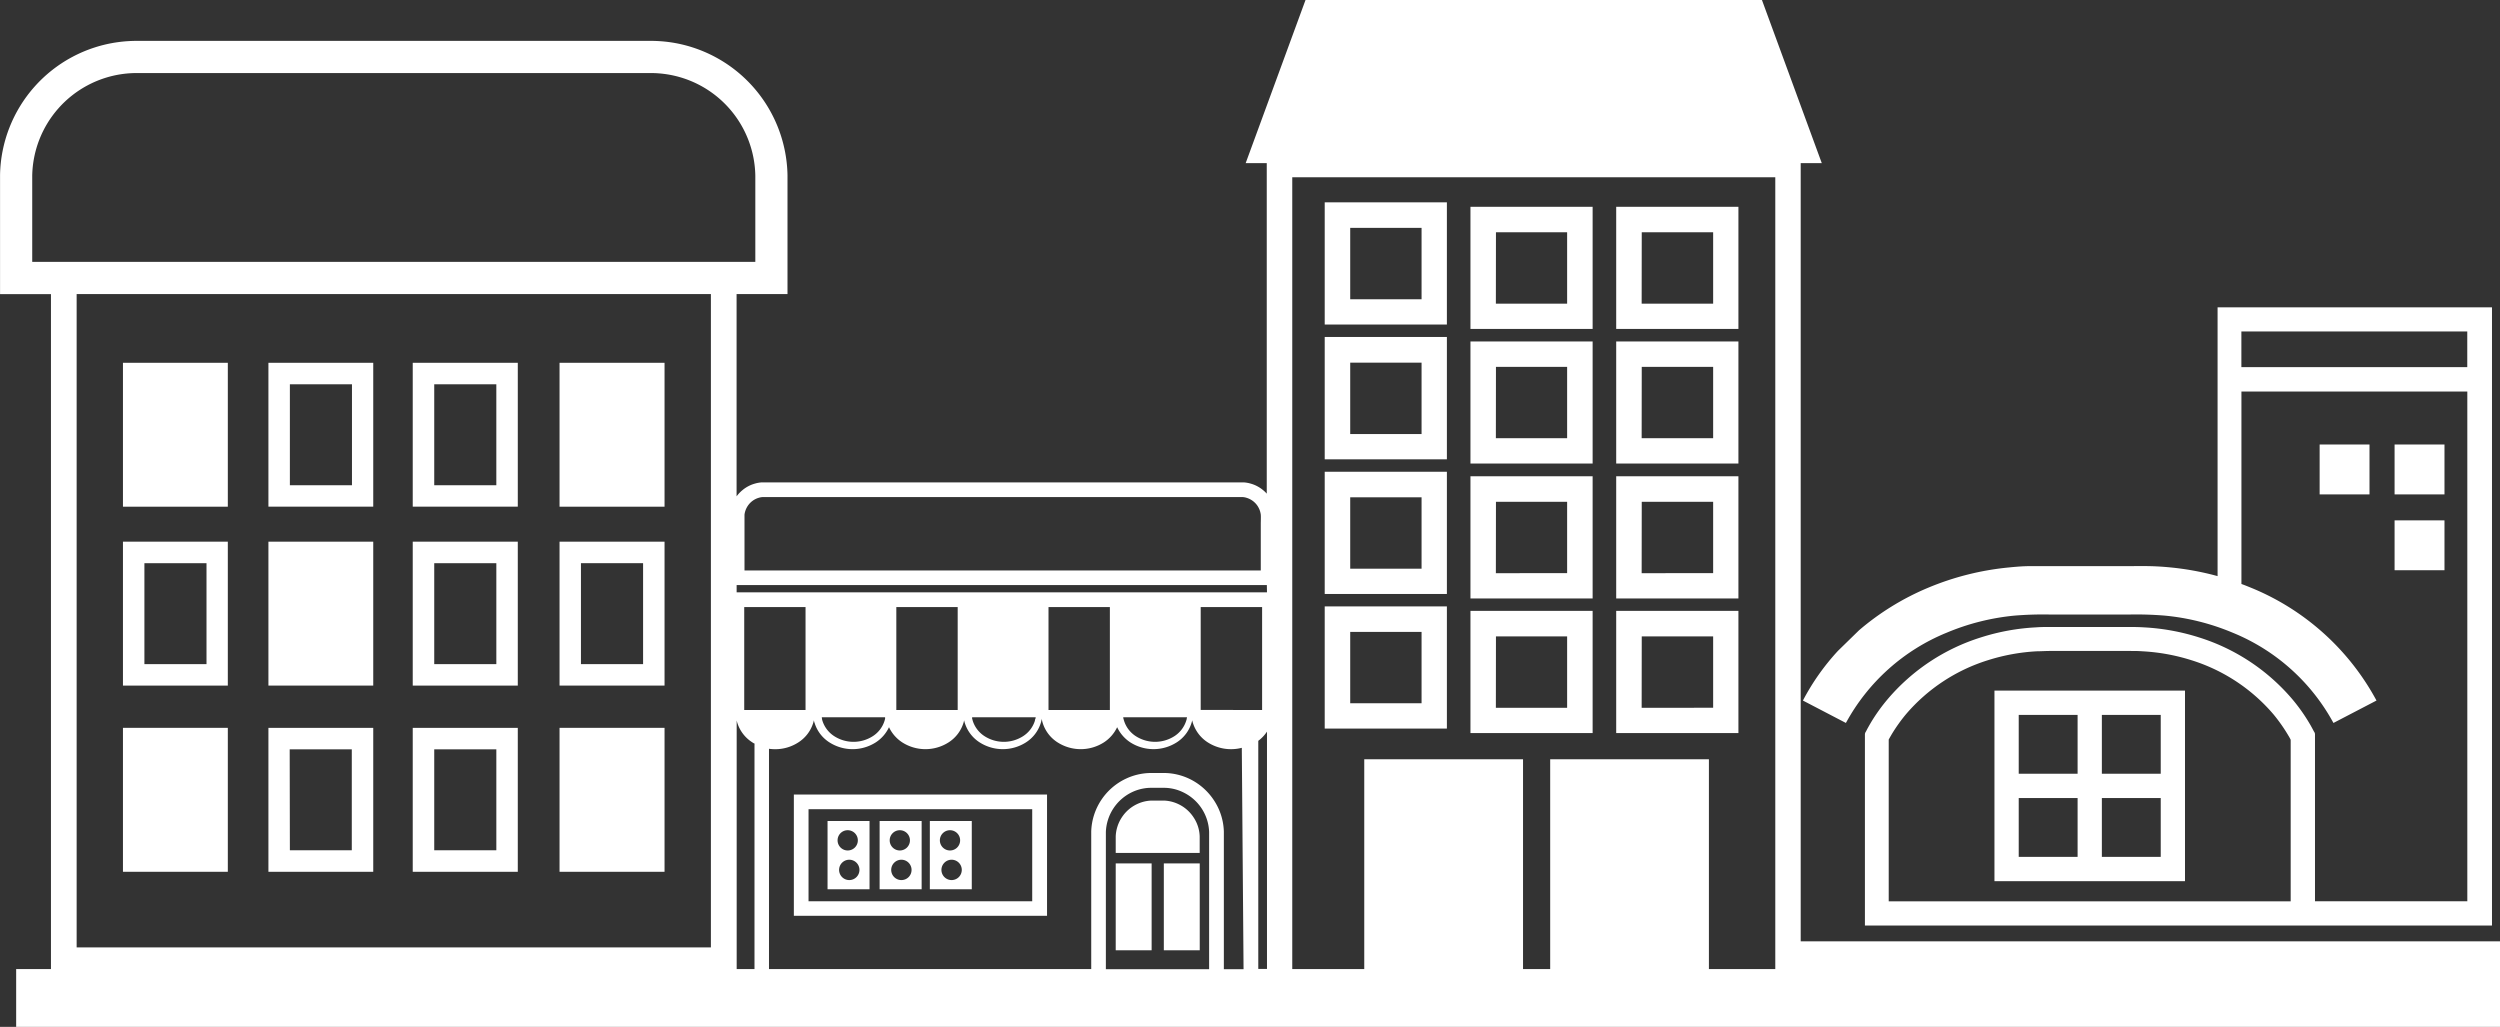 <svg xmlns="http://www.w3.org/2000/svg" width="54.308" height="22.307" viewBox="0 0 54.308 22.307"><rect x="0" y="0" width="54.308" height="22.307" fill="#333333" stroke="none"/><g transform="translate(-14.257 -51.619)"><rect width="1.084" height="1.084" transform="translate(66.275 61.275)" fill="#fff"/><path d="M106.139,87.575h4.139v-4.14h-4.139Zm2.333-3.612h1.279v1.278h-1.279Zm0,1.806h1.279v1.278h-1.279Zm-1.806-1.806h1.279v1.278h-1.279Zm0,1.806h1.279v1.278h-1.279Z" transform="translate(-48.556 -16.814)" fill="#fff"/><rect width="1.084" height="1.083" transform="translate(66.275 62.923)" fill="#fff"/><rect width="1.083" height="1.084" transform="translate(64.647 61.275)" fill="#fff"/><path d="M67.348,88.863a.8.8,0,0,0-.331-.287.788.788,0,0,0-.212-.066.717.717,0,0,0-.111-.01h-.25a.728.728,0,0,0-.11.01.777.777,0,0,0-.211.066.8.8,0,0,0-.331.287.806.806,0,0,0-.134.416v.359h1.824v-.359A.788.788,0,0,0,67.348,88.863Z" transform="translate(-27.164 -19.49)" fill="#fff"/><rect width="0.78" height="1.887" transform="translate(39.539 70.375)" fill="#fff"/><rect width="0.78" height="1.887" transform="translate(38.494 70.375)" fill="#fff"/><path d="M50.828,90.857h5.5V88.223h-5.5Zm.319-2.316h4.859v2H51.147Z" transform="translate(-19.326 -19.344)" fill="#fff"/><path d="M58.005,89.443h-.911v1.483h.911Zm-.473.2a.22.22,0,1,1-.22.22A.22.22,0,0,1,57.532,89.643Zm.035,1.083a.221.221,0,1,1,.221-.221A.221.221,0,0,1,57.567,90.726Z" transform="translate(-22.638 -19.989)" fill="#fff"/><path d="M54.779,90.926h.913V89.443h-.913Zm.474-.2a.221.221,0,1,1,.22-.221A.22.22,0,0,1,55.253,90.726Zm-.035-1.083a.22.22,0,1,1-.22.22A.22.22,0,0,1,55.218,89.643Z" transform="translate(-21.414 -19.989)" fill="#fff"/><path d="M52.381,90.926h.912V89.443h-.912Zm.473-.2a.221.221,0,1,1,.22-.221A.221.221,0,0,1,52.854,90.726Zm-.035-1.083a.22.22,0,1,1-.22.22A.219.219,0,0,1,52.819,89.643Z" transform="translate(-20.147 -19.989)" fill="#fff"/><path d="M77.939,63.594V60.939H75.285v2.655h2.654Zm-2.1-2.1h1.55v1.551h-1.55Z" transform="translate(-32.251 -4.925)" fill="#fff"/><path d="M77.939,69.8V67.142H75.285V69.8h2.654Zm-2.1-2.1h1.55v1.551h-1.55Z" transform="translate(-32.251 -8.203)" fill="#fff"/><path d="M77.939,76.007V73.352H75.285v2.655h2.654Zm-2.1-2.1h1.55v1.551h-1.55Z" transform="translate(-32.251 -11.485)" fill="#fff"/><path d="M77.939,82.209V79.555H75.285v2.654h2.654Zm-2.1-2.1h1.55v1.55h-1.55Z" transform="translate(-32.251 -14.763)" fill="#fff"/><path d="M84.654,63.8V61.146H82V63.8h2.654Zm-2.1-2.1H84.1v1.55H82.552Z" transform="translate(-35.8 -5.035)" fill="#fff"/><path d="M84.654,70V67.348H82V70h2.654Zm-2.1-2.1H84.1v1.55H82.552Z" transform="translate(-35.8 -8.312)" fill="#fff"/><path d="M84.654,76.214V73.559H82v2.655h2.654Zm-2.1-2.1H84.1v1.55H82.552Z" transform="translate(-35.8 -11.594)" fill="#fff"/><path d="M84.654,82.417V79.762H82v2.655h2.654Zm-2.1-2.1H84.1v1.55H82.552Z" transform="translate(-35.8 -14.873)" fill="#fff"/><path d="M91.368,63.8V61.146H88.713V63.8h2.655Zm-2.1-2.1h1.551v1.55H89.266Z" transform="translate(-39.347 -5.035)" fill="#fff"/><path d="M91.368,70V67.348H88.713V70h2.655Zm-2.1-2.1h1.551v1.55H89.266Z" transform="translate(-39.347 -8.312)" fill="#fff"/><path d="M91.368,76.214V73.559H88.713v2.655h2.655Zm-2.1-2.1h1.551v1.55H89.266Z" transform="translate(-39.347 -11.594)" fill="#fff"/><path d="M91.368,82.417V79.762H88.713v2.655h2.655Zm-2.1-2.1h1.551v1.55H89.266Z" transform="translate(-39.347 -14.873)" fill="#fff"/><path d="M98.078,73.238a5.013,5.013,0,0,0-.762,1.08l.934.487a4.37,4.37,0,0,1,2.192-1.962,5.037,5.037,0,0,1,1.472-.37,7.6,7.6,0,0,1,.79-.023h1.683a7.592,7.592,0,0,1,.79.023,5.029,5.029,0,0,1,1.472.37,4.366,4.366,0,0,1,2.192,1.962l.935-.487a5.422,5.422,0,0,0-2.717-2.447c-.071-.029-.144-.059-.217-.085v-4.18h4.907V78.679h-3.309v-3.62a.1.1,0,0,0-.022-.067l-.034-.064-.041-.075-.04-.067a3.874,3.874,0,0,0-.358-.5,4.376,4.376,0,0,0-2.026-1.34,4.774,4.774,0,0,0-1.2-.218c-.1-.006-.207-.008-.3-.008h-1.735c-.1,0-.2,0-.3.008a4.721,4.721,0,0,0-1.2.218,4.367,4.367,0,0,0-2.025,1.34,3.887,3.887,0,0,0-.36.5l-.039.067-.042.075-.033.064a.109.109,0,0,0-.022.067v4.147h13.622V65.776h-5.961v5.839a6.1,6.1,0,0,0-1.036-.19c-.153-.015-.306-.024-.459-.027s-.289,0-.432,0H102.7c-.142,0-.273,0-.432,0s-.306.012-.459.027a6.04,6.04,0,0,0-1.781.446,5.67,5.67,0,0,0-1.493.921Zm9.834,1.947v3.495H99.18V75.165l.029-.052.033-.057a3.55,3.55,0,0,1,.311-.438,3.844,3.844,0,0,1,1.782-1.176,4.256,4.256,0,0,1,1.068-.194c.092,0,.18-.007.275-.007h1.735c.1,0,.183,0,.274.007a4.275,4.275,0,0,1,1.069.194,3.847,3.847,0,0,1,1.782,1.176,3.545,3.545,0,0,1,.31.438l.034.057.028.052ZM106.841,66.3h4.907v.776h-4.907Z" transform="translate(-43.894 -7.481)" fill="#fff"/><path d="M19.922,71.458H22.2V68.332H19.922Z" transform="translate(-2.994 -8.832)" fill="#fff"/><path d="M28.9,71.458V68.333H26.623v3.125H28.9ZM27.089,68.8h1.349v2.193H27.089Z" transform="translate(-6.535 -8.833)" fill="#fff"/><path d="M35.554,71.458V68.333H33.272v3.125h2.282ZM33.739,68.8h1.349v2.193H33.739Z" transform="translate(-10.049 -8.833)" fill="#fff"/><path d="M42.316,71.458V68.332H40.035v3.126h2.281Z" transform="translate(-13.623 -8.832)" fill="#fff"/><path d="M19.922,79.7H22.2V76.574H19.922Zm.466-2.659h1.349v2.193H20.388Z" transform="translate(-2.994 -13.188)" fill="#fff"/><path d="M28.9,79.7V76.574H26.623V79.7H28.9Z" transform="translate(-6.535 -13.188)" fill="#fff"/><path d="M35.554,79.7V76.574H33.272V79.7h2.282Zm-1.815-2.659h1.349v2.193H33.739Z" transform="translate(-10.049 -13.188)" fill="#fff"/><path d="M42.316,79.7V76.574H40.035V79.7h2.281ZM40.5,77.041h1.35v2.193H40.5Z" transform="translate(-13.623 -13.188)" fill="#fff"/><path d="M19.922,88.277H22.2V85.15H19.922Z" transform="translate(-2.994 -17.72)" fill="#fff"/><path d="M28.9,88.277V85.15H26.623v3.127H28.9Zm-1.815-2.66h1.349V87.81H27.089Z" transform="translate(-6.535 -17.72)" fill="#fff"/><path d="M35.554,88.277V85.15H33.272v3.127h2.282Zm-1.815-2.66h1.349V87.81H33.739Z" transform="translate(-10.049 -17.72)" fill="#fff"/><path d="M42.316,88.277V85.15H40.035v3.127h2.281Z" transform="translate(-13.623 -17.72)" fill="#fff"/><path d="M53.374,66.658V55.163h.458l-1.3-3.544H42.617l-1.3,3.544h.458v7.18a.67.67,0,0,0-.09-.085.727.727,0,0,0-.261-.134.706.706,0,0,0-.146-.026l-.07,0h-2.7l-.978.319h3.675c.021,0,.03,0,.046,0a.353.353,0,0,1,.082.015.437.437,0,0,1,.312.366c.005.048,0,.139,0,.213v1H30.43v-1c0-.074,0-.165,0-.213a.443.443,0,0,1,.162-.289.431.431,0,0,1,.15-.077.344.344,0,0,1,.083-.015c.016,0,.025,0,.046,0h7.7l.12-.319H30.874l-.071,0a.7.7,0,0,0-.146.026.727.727,0,0,0-.261.134.765.765,0,0,0-.138.143V58.007h1.106V55.424a2.971,2.971,0,0,0-2.567-2.89,3.054,3.054,0,0,0-.417-.027H17.242a3.045,3.045,0,0,0-.417.027,2.966,2.966,0,0,0-2.567,2.89v2.584h1.106V72.67h-.756v1.256H68.565V72.068H53.374Zm-38.417-9.35V55.435a2.271,2.271,0,0,1,1.961-2.208,2.283,2.283,0,0,1,.323-.021H28.38a2.3,2.3,0,0,1,.323.021,2.268,2.268,0,0,1,1.962,2.208v1.872H14.957ZM29.7,72.2H15.922V58.007H29.7Zm.947-4.414V72.67h-.387v-5.4a.583.583,0,0,0,.016.058.778.778,0,0,0,.323.417c.018.012.037.023.056.034Zm-.223-.74V64.806h1.332v2.236H30.423Zm10.1,5.627H38.28V69.692a1,1,0,0,1,.571-.866.977.977,0,0,1,.261-.081.92.92,0,0,1,.136-.012h.307a.932.932,0,0,1,.136.012.944.944,0,0,1,.259.081.994.994,0,0,1,.573.866V72.67Zm.747,0h-.428V69.681A1.3,1.3,0,0,0,40.625,69a1.319,1.319,0,0,0-.538-.466,1.3,1.3,0,0,0-.523-.123h-.325a1.3,1.3,0,0,0-.522.123,1.313,1.313,0,0,0-.755,1.144V72.67h-7V67.885a.928.928,0,0,0,.135.009.917.917,0,0,0,.5-.146.772.772,0,0,0,.323-.417.574.574,0,0,0,.017-.065l0-.011a.048.048,0,0,1,0,.011.31.31,0,0,0,.018.065.765.765,0,0,0,.323.417.934.934,0,0,0,1,0,.792.792,0,0,0,.291-.332.8.8,0,0,0,.291.332.934.934,0,0,0,1,0,.775.775,0,0,0,.324-.417.489.489,0,0,0,.017-.065s0-.008,0-.011a.047.047,0,0,0,0,.011.488.488,0,0,0,.017.065.772.772,0,0,0,.323.417.935.935,0,0,0,1,0,.772.772,0,0,0,.323-.417c.007-.021.013-.043.017-.065s0-.022.006-.033l0-.022,0,.022c0,.011,0,.022.006.033a.572.572,0,0,0,.017.065.774.774,0,0,0,.324.417.934.934,0,0,0,1,0,.8.8,0,0,0,.291-.332.8.8,0,0,0,.29.332.936.936,0,0,0,1,0,.768.768,0,0,0,.323-.417c.007-.021.013-.043.018-.065v-.011a.049.049,0,0,1,0,.011.486.486,0,0,0,.017.065.779.779,0,0,0,.324.417.937.937,0,0,0,.736.116ZM32.1,67.2h1.384l0,.007a.179.179,0,0,1,0,.025.48.48,0,0,1-.014.051.611.611,0,0,1-.258.331.775.775,0,0,1-.828,0,.621.621,0,0,1-.259-.331.383.383,0,0,1-.013-.051c0-.009,0-.017,0-.025Zm1.628-.159V64.806h1.333v2.236H33.725Zm1.644.159h1.383v.007c0,.008,0,.017-.006.025s-.008.034-.013.051a.616.616,0,0,1-.259.331.775.775,0,0,1-.828,0,.621.621,0,0,1-.259-.331c-.005-.017-.009-.034-.014-.051s0-.017,0-.025Zm1.662-.158V64.806h1.333v2.236H37.03Zm1.625.165V67.2h1.383v.007l-.006.025c0,.017-.008.034-.013.051a.621.621,0,0,1-.259.331.777.777,0,0,1-.829,0,.619.619,0,0,1-.258-.331.477.477,0,0,1-.014-.051C38.659,67.225,38.657,67.216,38.656,67.208Zm2.381-.166h-.7V64.806h1.334v2.236h-.629Zm.74,5.627h-.189V67.712a.793.793,0,0,0,.189-.2Zm0-8.182H30.259v-.158H41.777ZM52.822,72.67H51.38V68.113H47.932V72.67h-.59V68.113H43.893V72.67H42.329v-17.2H52.822Z" fill="#fff"/></g></svg>